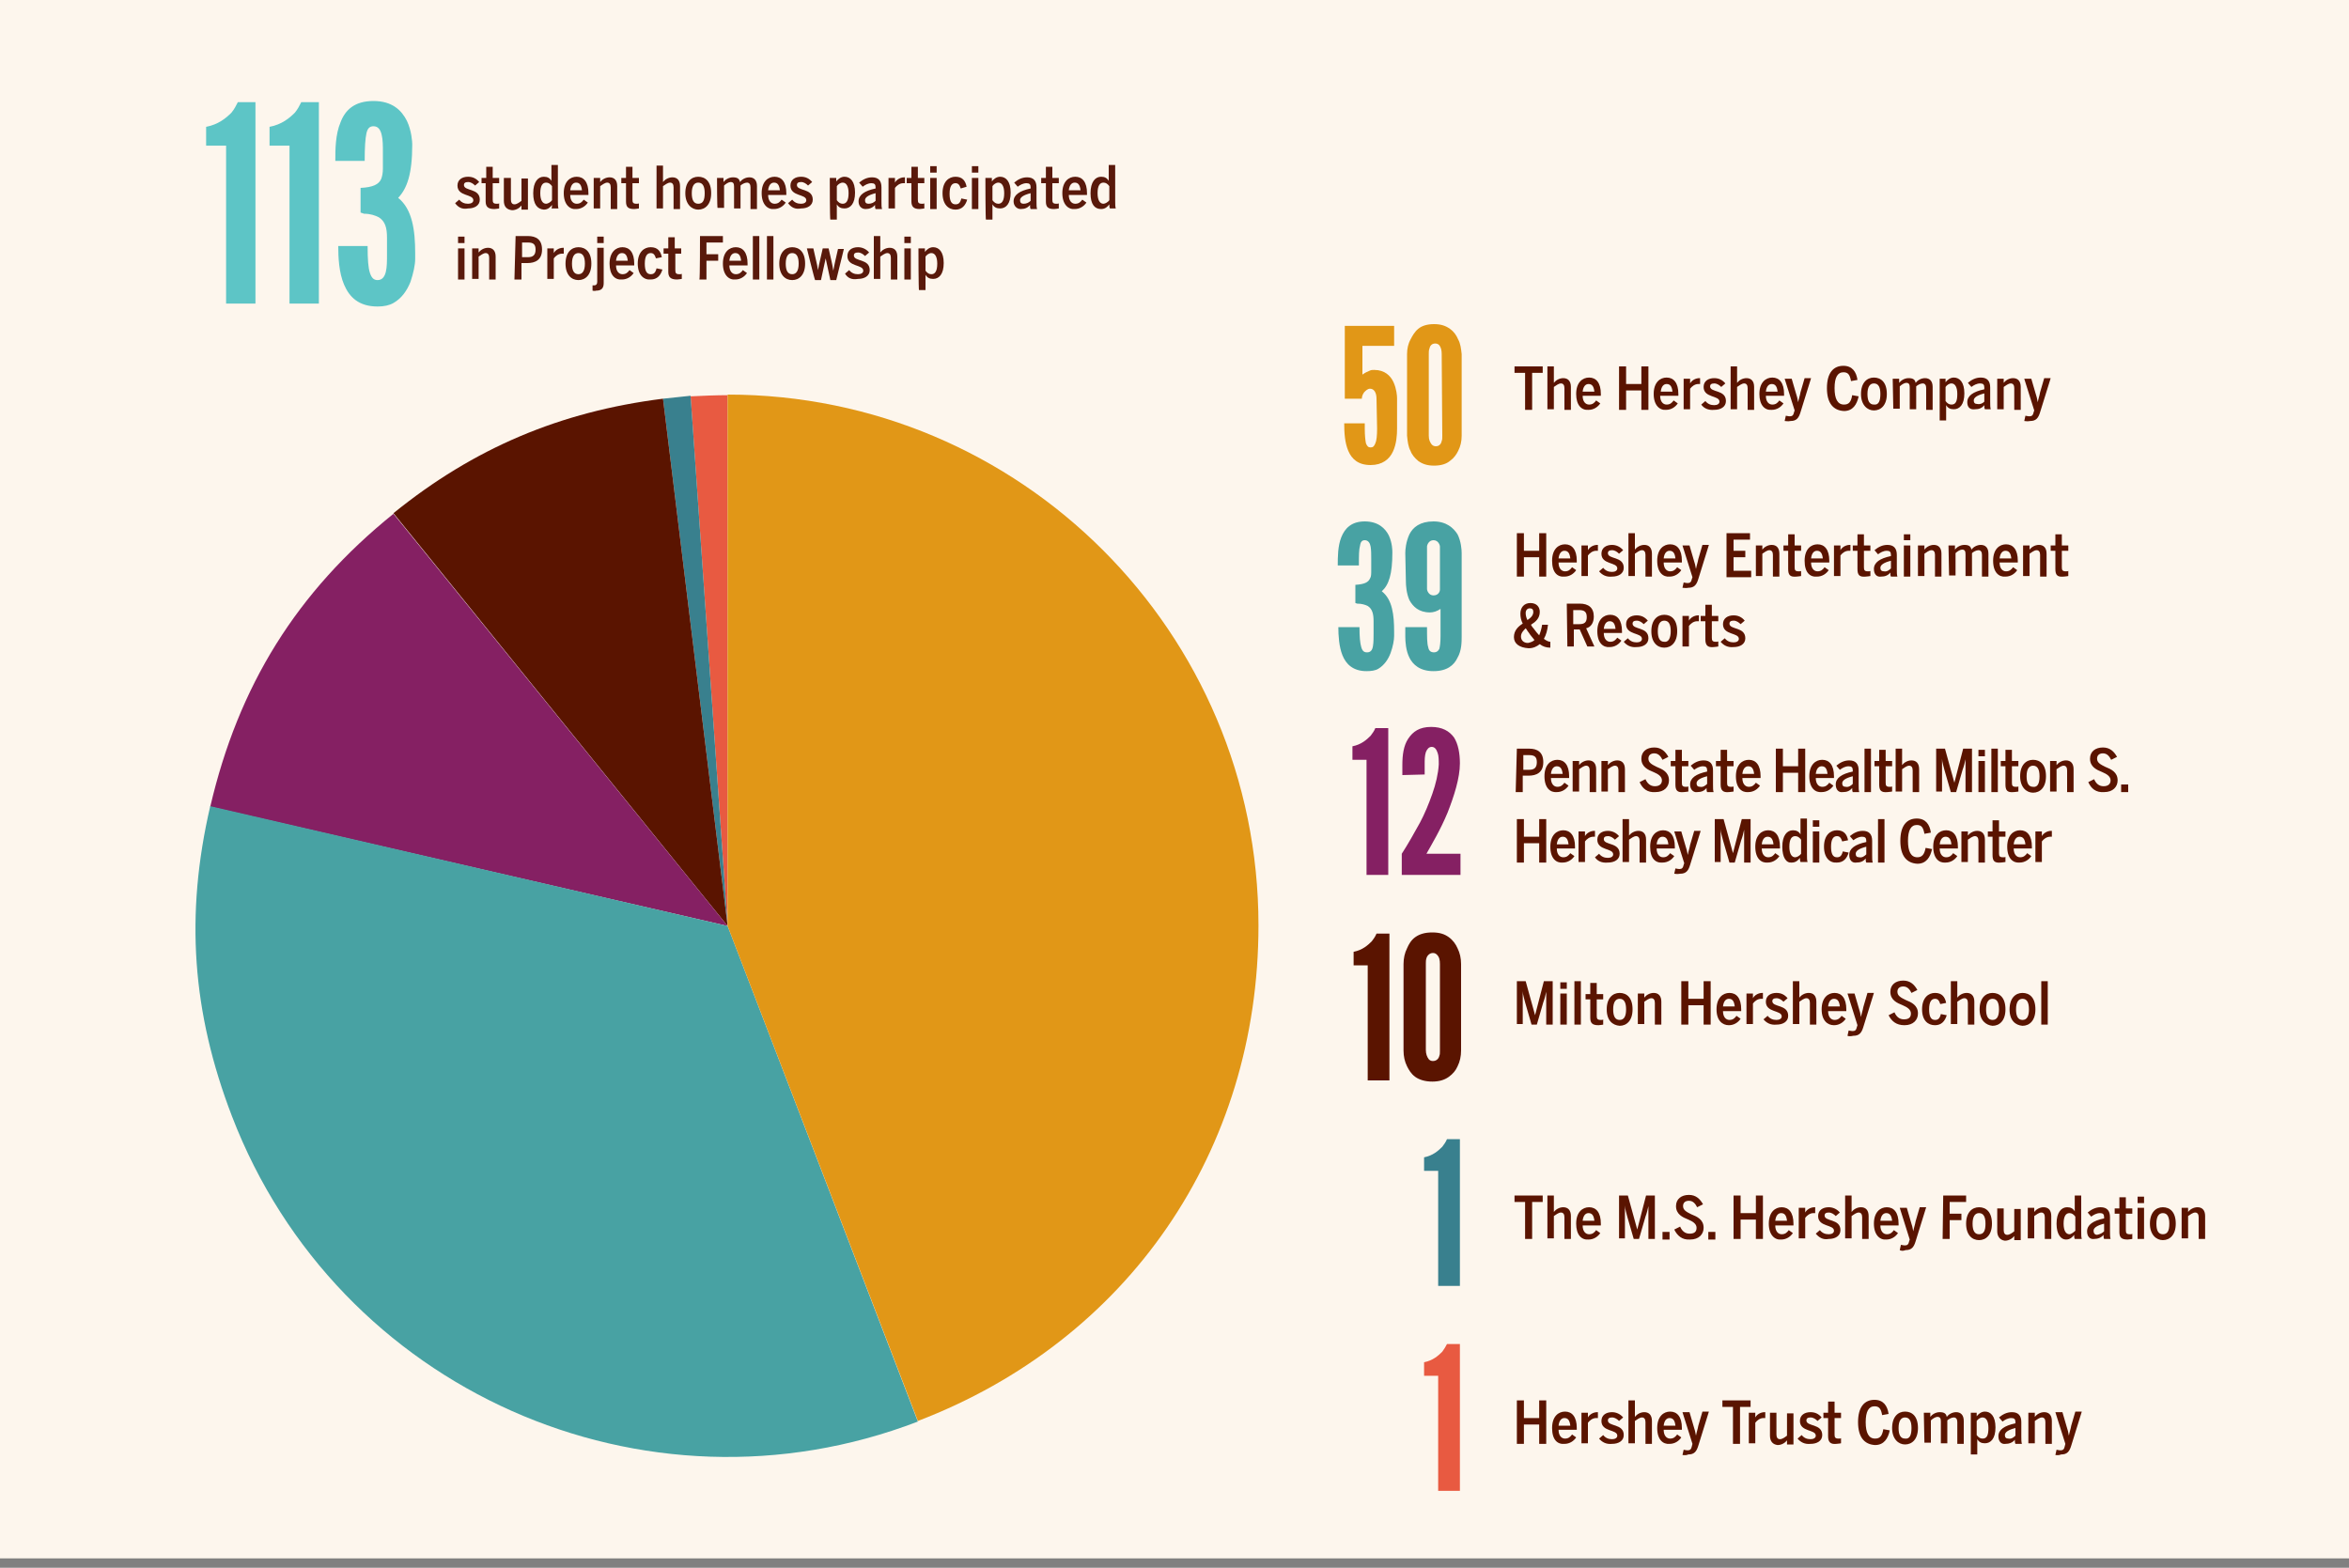 <svg xmlns="http://www.w3.org/2000/svg" xml:space="preserve" id="Layer_1" x="0" y="0" style="enable-background:new 0 0 400 267" version="1.1" viewBox="0 0 400 267"><rect x="0" y="0" width="400" height="267" fill="#808080" stroke="none"/><style>.st1{fill:#e19717}.st2{fill:#48a2a3}.st3{fill:#852063}.st4{fill:#5a1400}.st5{fill:#39808e}</style><path d="M-1-2.8h402v268.2H-1V-2.8z" style="fill:#fdf6ed"/><path d="M234.4 67.9c0-1-.4-1.7-1.1-1.7-.4 0-.7.3-1 .6-.3.4-.4.8-.4 1.1H229V55.5h8.4v3.4H232v4.9c.4-.3.8-.5 1.3-.7.2-.1.5-.1.7-.1 1.8 0 2.8 1 3.3 2.1s.6 2.3.6 2.7V73c0 1.1-.1 2.6-.7 3.9-.6 1.3-1.8 2.3-3.8 2.3-2.1 0-3.2-1-3.8-2.4s-.7-3.1-.7-4.7h3.5v.9c0 1.2.1 2 .2 2.5.2.5.4.7.8.7s.6-.2.8-.7c.2-.4.3-1.3.3-2.5l-.1-5.1zm14.5 6.3c0 1-.2 1.8-.6 2.6-.3.6-.7 1.2-1.4 1.7-.6.5-1.5.8-2.7.8s-2-.3-2.7-.8c-.6-.5-1.1-1.1-1.3-1.7-.4-.7-.5-1.6-.6-2.6V60.3c0-.9.2-1.8.6-2.5.3-.6.7-1.3 1.3-1.8s1.5-.8 2.7-.8 2 .3 2.7.8 1.1 1.1 1.4 1.8c.4.7.5 1.6.6 2.5v13.9zm-3.4-13.9c0-.6-.1-1.1-.4-1.5-.2-.2-.4-.3-.7-.3-.6 0-.9.4-1 .9-.1.3-.1.5-.1.9v13.9c0 .7.2 1.1.5 1.5.2.2.4.3.7.3.6 0 .9-.4 1-.9.1-.2.1-.5.1-.9l-.1-13.9z" class="st1"/><path d="M230.8 102.7v-3.1c1.5-.1 2.2-.4 2.5-1.1.2-.3.2-.8.2-1.3v-2c0-.7 0-1.5-.1-2.1s-.4-1.1-1-1.1c-.4 0-.7.2-.8.9-.2.7-.2 1.7-.2 3.4h-3.6c0-1.4 0-3.3.6-4.8s1.7-2.7 4-2.7 3.5 1.2 4.1 2.4c.6 1.3.6 2.6.6 2.9 0 3.7-.6 5.5-1.8 6.6 1.8 1.4 2.1 4 2.1 6.9v.7c0 .7-.2 1.8-.6 2.9-.4 1.1-1.1 2.1-2.1 2.7-.5.3-1.2.4-2 .4-2.3 0-3.5-1.2-4.1-2.7s-.7-3.4-.7-4.8h3.6c0 1.7.1 2.7.3 3.4.2.7.5.9 1 .9.6 0 .9-.4 1-1.1.1-.6.1-1.4.1-2.1v-2.1c0-1.2-.2-2.1-1-2.6-.4-.2-1-.4-1.8-.4l-.3-.1zm8.5-8.5c0-.6.1-1.9.7-3.2.6-1.2 1.8-2.2 4.1-2.2 2.2 0 3.4 1.1 4.1 2.2.6 1.2.7 2.6.7 3.2v14.2c0 .9 0 2.4-.7 3.6-.6 1.3-1.8 2.3-4.1 2.3s-3.5-1.1-4.1-2.3c-.6-1.2-.7-2.7-.7-3.6v-1.6h3.7c0 1.7 0 2.8.2 3.4.1.6.4.9 1 .9.4 0 .7-.2.9-.6.1-.4.2-1.1.2-2.1v-4.7c-.6.4-1.2.6-1.8.6-1.9 0-2.9-1-3.5-2.1-.5-1.1-.6-2.5-.6-3.2l-.1-4.8zm5.9-1.1c0-.3-.3-1.1-1.1-1.1s-1.1.8-1.1 1.1v7.2c0 .3.3 1.1 1.1 1.1s1.1-.6 1.1-1v-7.3z" class="st2"/><path d="M230.3 129.4v-2.3c1.5-.3 2.4-1.1 3.1-1.8.3-.4.6-.8.8-1.3h2.2v25h-3.7v-19.6h-2.4zm8.5 2.6v-1.7c0-1.7.2-3.3 1-4.5s1.9-2 3.9-2c1.9 0 3.1.7 3.9 1.8.7 1.1 1 2.7 1 4.4 0 2.5-1 5.6-2.1 8.4-1.2 2.9-2.7 5.4-3.6 7h5.8v3.6h-10v-3.6c1.1-1.7 2.1-3.5 3.1-5.3.8-1.5 1.5-3.2 2.1-4.9s1-3.4 1.1-5c0-.7 0-1.5-.2-2-.2-.6-.5-1-1-1s-.8.4-1 .9c-.2.6-.2 1.3-.2 2.1v1.7l-3.8.1z" class="st3"/><path d="M230.5 164.4v-2.3c1.5-.3 2.4-1.1 3.1-1.8.3-.4.6-.8.8-1.3h2.2v25h-3.7v-19.6h-2.4zm18.3 14.5c0 1-.2 1.9-.6 2.7-.3.7-.8 1.3-1.5 1.8s-1.6.8-2.8.8-2.2-.3-2.9-.8-1.1-1.2-1.4-1.8c-.4-.8-.6-1.7-.6-2.7v-14.7c0-1 .2-1.9.6-2.7.3-.7.7-1.4 1.4-1.9s1.6-.8 2.9-.8 2.1.3 2.8.8 1.2 1.2 1.5 1.9c.4.8.6 1.7.6 2.7v14.7zm-3.6-14.7c0-.7-.1-1.2-.5-1.6-.2-.2-.4-.3-.7-.3-.6 0-1 .5-1.1.9-.1.3-.1.6-.1.9v14.7c0 .7.2 1.2.5 1.6.2.2.4.3.7.3.6 0 1-.4 1.1-.9.1-.2.1-.5.1-.9v-14.7z" class="st4"/><path d="M242.5 199.4v-2.3c1.5-.3 2.4-1.1 3.1-1.8.3-.4.6-.8.8-1.3h2.2v25h-3.7v-19.6h-2.4z" class="st5"/><path d="M242.5 234.4V232c1.5-.3 2.4-1.1 3.1-1.8.3-.4.6-.9.8-1.3h2.2v25h-3.7v-19.6h-2.4v.1zm-118.6-76.7-6.3-90.2c1.7-.1 4.6-.2 6.3-.2v90.4z" style="fill:#e85a41"/><path d="m123.9 157.7-11-89.8c1.7-.2 3-.3 4.7-.5l6.3 90.3z" class="st5"/><path d="M123.9 157.7 67 87.4c13.7-11.1 28.4-17.3 45.9-19.5l11 89.8z" class="st4"/><path d="m123.9 157.7-88.1-20.3c4.8-20.6 14.7-36.6 31.2-49.9l56.9 70.2z" class="st3"/><path d="m123.9 157.7 32.4 84.4c-46.6 17.9-98.9-5.4-116.8-52-6.8-17.7-8-34.3-3.7-52.8l88.1 20.4z" class="st2"/><path d="M123.9 157.7V67.2c49.9 0 90.4 40.5 90.4 90.4 0 38.4-22.2 70.7-58 84.4l-32.4-84.3z" class="st1"/><path d="M259.7 63.5h-1.8v-1.1h4.8v1.1h-1.8v6.3h-1.2v-6.3zm3.8-1.1h1.1v2.8c.3-.4.9-.8 1.6-.8.8 0 1.3.5 1.3 1.5v3.9h-1.1v-3.7c0-.5-.2-.8-.6-.8s-.9.4-1.2.6v3.8h-1.1v-7.3zm4.9 4.7c0-2 1.1-2.8 2.2-2.8 1.2 0 2 .9 2 2.8v.3h-3.1c0 1 .5 1.5 1.1 1.5s.9-.3 1.2-.7l.7.5c-.4.6-1.1 1.1-2 1.1-1.2.1-2.1-.8-2.1-2.7zm3.1-.4c-.1-.9-.4-1.3-1-1.3-.5 0-.9.4-1 1.3h2zm4.2-4.3h1.2v3h2.6v-3h1.2v7.4h-1.2v-3.3h-2.6v3.3h-1.2v-7.4zm5.9 4.7c0-2 1.1-2.8 2.2-2.8 1.2 0 2 .9 2 2.8v.3h-3.1c0 1 .5 1.5 1.1 1.5s.9-.3 1.2-.7l.7.5c-.4.6-1.1 1.1-2 1.1-1.1.1-2.1-.8-2.1-2.7zm3.2-.4c-.1-.9-.4-1.3-1-1.3-.5 0-.9.4-1 1.3h2zm1.9-2.2h1.1v.8c.2-.4.8-.9 1.6-.9h.1v1h-.3c-.6 0-1.1.4-1.4.8v3.5h-1.1v-5.2zm3 4.4.7-.6c.4.5.9.7 1.5.7.5 0 .9-.2.9-.6 0-1.1-2.7-.6-2.7-2.5 0-1 .8-1.5 1.8-1.5.8 0 1.4.3 1.9.9l-.7.6c-.3-.3-.7-.6-1.2-.6s-.7.2-.7.5c0 1.1 2.7.5 2.7 2.5 0 1-.9 1.5-2 1.5-1 .1-1.8-.3-2.2-.9zm5-6.5h1.1v2.8c.3-.4.9-.8 1.6-.8.8 0 1.3.5 1.3 1.5v3.9h-1.1v-3.7c0-.5-.2-.8-.6-.8s-.9.4-1.2.6v3.8h-1.1v-7.3zm4.9 4.7c0-2 1.1-2.8 2.2-2.8 1.2 0 2 .9 2 2.8v.3h-3.1c0 1 .5 1.5 1.1 1.5s.9-.3 1.2-.7l.7.5c-.4.6-1.1 1.1-2 1.1-1.2.1-2.1-.8-2.1-2.7zm3.1-.4c-.1-.9-.4-1.3-1-1.3-.5 0-.9.4-1 1.3h2zm1.2 5 .2-.9c.1 0 .4.1.7.1.4 0 .6-.2.7-.7l.1-.3-1.7-5.4h1.2l.7 2.4c.2.6.3 1 .4 1.6.1-.6.3-1.1.4-1.7l.7-2.4h1.1l-1.8 5.8c-.3 1-.7 1.5-1.7 1.5-.4.1-.8 0-1 0zm7.2-5.6c0-2.6 1.1-3.8 2.8-3.8 1.5 0 2.2 1 2.4 2.4l-1.1.2c-.2-1.1-.5-1.5-1.3-1.5-1 0-1.5.9-1.5 2.7 0 1.8.5 2.8 1.6 2.8.8 0 1.2-.4 1.4-1.6l1.1.2c-.3 1.4-1 2.5-2.5 2.5-1.8-.1-2.9-1.3-2.9-3.9zm5.8 1c0-1.9 1-2.8 2.2-2.8s2.2.8 2.2 2.8c0 1.9-1 2.8-2.2 2.8-1.1 0-2.2-.9-2.2-2.8zm3.3 0c0-1.1-.3-1.8-1.1-1.8-.7 0-1.1.6-1.1 1.8 0 1.1.3 1.8 1.1 1.8.8.1 1.1-.6 1.1-1.8zm2.1-2.6h1.1v.7c.3-.4.9-.8 1.6-.8s1.1.2 1.2.8c.3-.4.9-.8 1.6-.8.8 0 1.3.5 1.3 1.5v3.9H328v-3.7c0-.5-.2-.8-.6-.8s-.9.3-1.1.5v3.9h-1.1V66c0-.5-.1-.8-.6-.8-.3 0-.8.3-1.1.6v3.8h-1.1l-.1-5.1zm7.9 0h1.1v.6c.3-.4.8-.8 1.4-.8 1 0 1.8.8 1.8 2.7 0 1.9-.8 2.7-1.8 2.7-.6 0-1-.2-1.3-.7v2.6h-1.1v-7.1h-.1zm3.1 2.6c0-1.2-.4-1.8-1-1.8-.4 0-.8.3-1 .6v2.4c.3.4.6.6 1 .6.7 0 1-.5 1-1.8zm1.7 1.4c0-1.1 1-1.8 2.9-2.2V66c0-.5-.2-.7-.7-.7-.6 0-1.1.3-1.5.6l-.6-.7c.6-.5 1.3-.9 2.2-.9 1.1 0 1.6.6 1.6 1.7v2.4c0 .6 0 1 .1 1.3h-1c-.1-.2-.1-.4-.1-.7-.4.5-.9.7-1.6.7-.8.1-1.3-.3-1.3-1.2zm2.9-.1V67c-1.2.3-1.8.7-1.8 1.2 0 .4.2.6.6.6.5.1.9-.1 1.2-.4zm2.2-3.9h1.1v.7c.3-.4.9-.8 1.6-.8.8 0 1.3.5 1.3 1.5v3.9H343v-3.7c0-.5-.2-.8-.6-.8s-.9.4-1.2.6v3.8h-1.1v-5.2zm4.6 7.2.2-.9c.1 0 .4.1.7.1.4 0 .6-.2.7-.7l.1-.3-1.7-5.4h1.2l.7 2.4c.2.6.3 1 .4 1.6.1-.6.3-1.1.4-1.7l.7-2.4h1.1l-1.8 5.8c-.3 1-.7 1.5-1.7 1.5-.5.1-.9 0-1 0zm-86.4 19.1h1.2v3h2.6v-3h1.2v7.4h-1.2v-3.3h-2.6v3.3h-1.2v-7.4zm6 4.7c0-2 1.1-2.8 2.2-2.8 1.2 0 2 .9 2 2.8v.3h-3.1c0 1 .5 1.5 1.1 1.5s.9-.3 1.2-.7l.7.5c-.4.6-1.1 1.1-2 1.1-1.2.1-2.1-.7-2.1-2.7zm3.1-.4c-.1-.9-.4-1.3-1-1.3-.5 0-.9.4-1 1.3h2zm1.9-2.2h1.1v.8c.2-.4.8-.9 1.6-.9h.1v1h-.3c-.6 0-1.1.4-1.4.8v3.5h-1.1v-5.2zm3 4.4.7-.6c.4.5.9.7 1.5.7.5 0 .9-.2.9-.6 0-1.1-2.7-.6-2.7-2.5 0-1 .8-1.5 1.8-1.5.7 0 1.4.3 1.9.9l-.7.6c-.3-.3-.7-.6-1.2-.6s-.7.2-.7.5c0 1.1 2.7.5 2.7 2.5 0 1-.9 1.5-2 1.5-1 .1-1.7-.3-2.2-.9zm5-6.5h1.1v2.8c.3-.4.9-.8 1.6-.8.8 0 1.3.5 1.3 1.5v3.9h-1.1v-3.7c0-.5-.2-.8-.6-.8s-.9.4-1.2.6v3.8h-1.1v-7.3zm4.9 4.7c0-2 1.1-2.8 2.2-2.8 1.2 0 2 .9 2 2.8v.3h-3.1c0 1 .5 1.5 1.1 1.5s.9-.3 1.2-.7l.7.5c-.4.6-1.1 1.1-2 1.1-1.1.1-2.1-.7-2.1-2.7zm3.1-.4c-.1-.9-.4-1.3-1-1.3-.5 0-.9.4-1 1.3h2zm1.2 5 .2-.9c.1 0 .4.1.7.1.4 0 .6-.2.7-.7l.1-.3-1.7-5.4h1.2l.7 2.4c.2.6.3 1 .4 1.6.1-.6.3-1.1.4-1.7l.7-2.4h1.1l-1.8 5.8c-.3 1-.7 1.5-1.7 1.5-.4.1-.8 0-1 0zm7.5-9.3h4v1.1h-2.8v1.9h2v1.1h-2v2.3h3v1.1H294v-7.5zm5 2.1h1.1v.7c.3-.4.9-.8 1.6-.8.8 0 1.3.5 1.3 1.5v3.9h-1.1v-3.7c0-.5-.2-.8-.6-.8s-.9.4-1.2.6v3.8H299v-5.2zm5.5 4v-3.1h-.8v-.9h.8V91h1.1v1.9h1.1v.9h-1.1v2.8c0 .5.1.7.7.7.2 0 .4 0 .4-.1v.9c-.1 0-.5.1-.8.1-1.1.1-1.4-.3-1.4-1.3zm2.8-1.4c0-2 1.1-2.8 2.2-2.8 1.2 0 2 .9 2 2.8v.3h-3.1c0 1 .5 1.5 1.1 1.5s.9-.3 1.2-.7l.7.5c-.4.6-1.1 1.1-2 1.1-1.2.1-2.1-.7-2.1-2.7zm3.1-.4c-.1-.9-.4-1.3-1-1.3-.5 0-.9.4-1 1.3h2zm1.9-2.2h1.1v.8c.2-.4.8-.9 1.6-.9h.1v1h-.3c-.6 0-1.1.4-1.4.8v3.5h-1.1v-5.2zm4 4v-3.1h-.8v-.9h.8V91h1.1v1.9h1.1v.9h-1.1v2.8c0 .5.1.7.7.7.2 0 .4 0 .4-.1v.9c-.1 0-.5.1-.8.1-1.1.1-1.4-.3-1.4-1.3zm2.8 0c0-1.1 1-1.8 2.9-2.2v-.2c0-.5-.2-.7-.7-.7-.6 0-1.1.3-1.5.6l-.6-.7c.6-.5 1.3-.9 2.2-.9 1.1 0 1.6.6 1.6 1.7v2.4c0 .6 0 1 .1 1.3H322c-.1-.2-.1-.4-.1-.7-.4.5-.9.7-1.6.7-.7.1-1.2-.4-1.2-1.3zm2.9-.1v-1.3c-1.2.3-1.8.7-1.8 1.2 0 .4.2.6.6.6.5.1.9-.2 1.2-.5zm2.2-5.8h1.1v1h-1.1v-1zm0 1.9h1.1v5.3h-1.1v-5.3zm2.4 0h1.1v.7c.3-.4.9-.8 1.6-.8.8 0 1.3.5 1.3 1.5v3.9h-1.1v-3.7c0-.5-.2-.8-.6-.8s-.9.4-1.2.6v3.8h-1.1v-5.2zm5.2 0h1.1v.7c.3-.4.9-.8 1.6-.8s1.1.2 1.2.8c.3-.4.9-.8 1.6-.8.8 0 1.3.5 1.3 1.5v3.9h-1.1v-3.7c0-.5-.2-.8-.6-.8s-.9.3-1.1.5v3.9h-1.1v-3.7c0-.5-.1-.8-.6-.8-.3 0-.8.3-1.1.6V98h-1.1l-.1-5.1zm7.6 2.6c0-2 1.1-2.8 2.2-2.8 1.2 0 2 .9 2 2.8v.3h-3.1c0 1 .5 1.5 1.1 1.5s.9-.3 1.2-.7l.7.5c-.4.6-1.1 1.1-2 1.1-1.1.1-2.1-.7-2.1-2.7zm3.1-.4c-.1-.9-.4-1.3-1-1.3-.5 0-.9.4-1 1.3h2zm2-2.2h1.1v.7c.3-.4.9-.8 1.6-.8.8 0 1.3.5 1.3 1.5v3.9h-1.1v-3.7c0-.5-.2-.8-.6-.8s-.9.4-1.2.6v3.8h-1.1v-5.2zm5.5 4v-3.1h-.8v-.9h.8V91h1.1v1.9h1.1v.9h-1.1v2.8c0 .5.1.7.7.7.2 0 .4 0 .4-.1v.9c-.1 0-.5.1-.8.1-1.1.1-1.4-.3-1.4-1.3zm-92.2 11.6c0-1.1.7-1.8 1.5-2.3-.3-.6-.4-1.1-.4-1.7 0-1 .6-1.8 1.7-1.8s1.6.7 1.6 1.5c0 1.1-.7 1.7-1.5 2.2.1.2.3.5.5.7.3.4.6.8.9 1.1.2-.5.4-1.1.5-1.8h1c-.1.9-.3 1.7-.7 2.4.4.3.8.5 1.1.5v1c-.7 0-1.3-.2-1.8-.6-.5.4-1.1.7-1.9.7-1.6-.1-2.5-.8-2.5-1.9zm3.5.5c-.3-.4-.7-.8-1-1.3-.2-.2-.3-.5-.5-.7-.4.4-.8.8-.8 1.4s.4 1.1 1.2 1.1c.4-.1.8-.2 1.1-.5zm-.2-4.8c0-.4-.2-.6-.6-.6s-.7.3-.7.8c0 .4.1.8.3 1.2.6-.4 1-.8 1-1.4zm5.7-1.4h2.2c1.5 0 2.4.7 2.4 2.2 0 1.1-.5 1.8-1.3 2l1.4 3.1h-1.2l-1.3-2.9h-1v2.9h-1.1l-.1-7.3zm2.1 3.5c.9 0 1.3-.3 1.3-1.2 0-.9-.4-1.2-1.3-1.2h-1v2.4h1zm3.1 1.2c0-2 1.1-2.8 2.2-2.8 1.2 0 2 .9 2 2.8v.3h-3.1c0 1 .5 1.5 1.1 1.5s.9-.3 1.2-.7l.7.5c-.4.6-1.1 1.1-2 1.1-1.1.1-2.1-.7-2.1-2.7zm3.1-.4c-.1-.9-.4-1.3-1-1.3-.5 0-.9.4-1 1.3h2zm1.4 2.2.7-.6c.4.5.9.7 1.5.7.5 0 .9-.2.9-.6 0-1.1-2.7-.6-2.7-2.5 0-1 .8-1.5 1.8-1.5.8 0 1.4.3 1.9.9l-.7.6c-.3-.3-.7-.6-1.2-.6s-.7.2-.7.5c0 1.1 2.7.5 2.7 2.5 0 1-.9 1.5-2 1.5-1 .1-1.7-.3-2.2-.9zm4.7-1.8c0-1.9 1-2.8 2.2-2.8s2.2.8 2.2 2.8c0 1.9-1 2.8-2.2 2.8s-2.2-.9-2.2-2.8zm3.3 0c0-1.1-.3-1.8-1.1-1.8-.7 0-1.1.6-1.1 1.8 0 1.1.3 1.8 1.1 1.8.7.1 1.1-.6 1.1-1.8zm2-2.6h1.1v.8c.2-.4.8-.9 1.6-.9h.1v1h-.3c-.6 0-1.1.4-1.4.8v3.5h-1.1v-5.2zm3.9 4v-3.1h-.8v-.9h.8V103h1.1v1.9h1.1v.9h-1.1v2.8c0 .5.1.7.7.7.2 0 .4 0 .4-.1v.9c-.1 0-.5.1-.8.1-1 .1-1.4-.3-1.4-1.3zm2.6.4.7-.6c.4.5.9.7 1.5.7.5 0 .9-.2.9-.6 0-1.1-2.7-.6-2.7-2.5 0-1 .8-1.5 1.8-1.5.8 0 1.4.3 1.9.9l-.7.6c-.3-.3-.7-.6-1.2-.6s-.7.2-.7.5c0 1.1 2.7.5 2.7 2.5 0 1-.9 1.5-2 1.5-1 .1-1.7-.3-2.2-.9zm-34.7 18.2h2.1c1.4 0 2.4.6 2.4 2.3 0 1.8-1.2 2.3-2.5 2.3h-1v2.8h-1.2l.2-7.4zm2.1 3.6c.9 0 1.3-.4 1.3-1.3s-.4-1.2-1.3-1.2h-1v2.5h1zm2.6 1.1c0-2 1.1-2.8 2.2-2.8 1.2 0 2 .9 2 2.8v.3h-3.1c0 1 .5 1.5 1.1 1.5s.9-.3 1.2-.7l.7.5c-.4.6-1.1 1.1-2 1.1-1.1.1-2.1-.7-2.1-2.7zm3.1-.4c-.1-.9-.4-1.3-1-1.3-.5 0-.9.4-1 1.3h2zm1.7-2.2h1.1v.7c.3-.4.9-.8 1.6-.8.8 0 1.3.5 1.3 1.5v3.9h-1.1v-3.7c0-.5-.2-.8-.6-.8s-.9.4-1.2.6v3.8h-1.1v-5.2zm4.9 0h1.1v.7c.3-.4.9-.8 1.6-.8.8 0 1.3.5 1.3 1.5v3.9h-1.1v-3.7c0-.5-.2-.8-.6-.8s-.9.4-1.2.6v3.8h-1.1v-5.2zm6.5 3.6 1-.5c.3.7.8 1.2 1.6 1.2s1.2-.4 1.2-1c0-.7-.7-1.1-1.4-1.4-1-.4-2.1-.9-2.1-2.3 0-1.2.9-1.9 2.2-1.9 1.2 0 1.9.7 2.4 1.6l-1 .5c-.3-.6-.7-1.1-1.4-1.1-.6 0-1 .3-1 .9 0 .7.6 1 1.4 1.4 1 .4 2.1.9 2.1 2.3 0 1.1-.8 2-2.3 2-1.4.1-2.2-.6-2.7-1.7zm6.1.4v-3.1h-.8v-.9h.8v-1.9h1.1v1.9h1.1v.9h-1.1v2.8c0 .5.1.7.7.7.2 0 .4 0 .4-.1v.9c-.1 0-.5.1-.8.1-1.1.1-1.4-.3-1.4-1.3zm2.5 0c0-1.1 1-1.8 2.9-2.2v-.2c0-.5-.2-.7-.7-.7-.6 0-1.1.3-1.5.6l-.6-.7c.6-.5 1.3-.9 2.2-.9 1.1 0 1.6.6 1.6 1.7v2.4c0 .6 0 1 .1 1.3h-1.1c-.1-.2-.1-.4-.1-.7-.4.5-.9.7-1.6.7-.6.1-1.2-.4-1.2-1.3zm2.9-.1v-1.3c-1.2.3-1.8.7-1.8 1.2 0 .4.2.6.6.6.5.1.9-.2 1.2-.5zm2.3.1v-3.1h-.8v-.9h.8v-1.9h1.1v1.9h1.1v.9h-1.1v2.8c0 .5.1.7.7.7.2 0 .4 0 .4-.1v.9c-.1 0-.5.1-.8.1-1 .1-1.4-.3-1.4-1.3zm2.6-1.4c0-2 1.1-2.8 2.2-2.8 1.2 0 2 .9 2 2.8v.3h-3.1c0 1 .5 1.5 1.1 1.5s.9-.3 1.2-.7l.7.5c-.4.6-1.1 1.1-2 1.1-1.1.1-2.1-.7-2.1-2.7zm3.1-.4c-.1-.9-.4-1.3-1-1.3-.5 0-.9.4-1 1.3h2zm3.7-4.3h1.2v3h2.6v-3h1.2v7.4h-1.2v-3.3h-2.6v3.3h-1.2v-7.4zm5.7 4.7c0-2 1.1-2.8 2.2-2.8 1.2 0 2 .9 2 2.8v.3h-3.1c0 1 .5 1.5 1.1 1.5s.9-.3 1.2-.7l.7.5c-.4.6-1.1 1.1-2 1.1-1.1.1-2.1-.7-2.1-2.7zm3.1-.4c-.1-.9-.4-1.3-1-1.3-.5 0-.9.4-1 1.3h2zm1.4 1.8c0-1.1 1-1.8 2.9-2.2v-.2c0-.5-.2-.7-.7-.7-.6 0-1.1.3-1.5.6l-.6-.7c.6-.5 1.3-.9 2.2-.9 1.1 0 1.6.6 1.6 1.7v2.4c0 .6 0 1 .1 1.3h-1.1c-.1-.2-.1-.4-.1-.7-.4.5-.9.7-1.6.7-.7.1-1.2-.4-1.2-1.3zm2.9-.1v-1.3c-1.2.3-1.8.7-1.8 1.2 0 .4.2.6.6.6.5.1.9-.2 1.2-.5zm2-6h1.1v7.4h-1.1v-7.4zm2.5 6.1v-3.1h-.8v-.9h.8v-1.9h1.1v1.9h1.1v.9h-1.1v2.8c0 .5.1.7.7.7.2 0 .4 0 .4-.1v.9c-.1 0-.5.1-.8.1-1.1.1-1.4-.3-1.4-1.3zm2.8-6.1h1.1v2.8c.3-.4.9-.8 1.6-.8.8 0 1.3.5 1.3 1.5v3.9h-1.1v-3.7c0-.5-.2-.8-.6-.8s-.9.4-1.2.6v3.8h-1.1v-7.3zm6.9 0h1.5l1.6 5.8 1.5-5.8h1.5v7.4h-1.1v-5.6c-.1.5-.3 1.3-.5 1.8l-1.1 3.8h-.9l-1.1-3.8c-.1-.5-.4-1.3-.4-1.9v5.6h-1v-7.3zm7.2.2h1.1v1.1h-1.1v-1.1zm0 1.9h1.1v5.3h-1.1v-5.3zm2.2-2.1h1.1v7.4h-1.1v-7.4zm2.4 6.1v-3.1h-.8v-.9h.8v-1.9h1.1v1.9h1.1v.9h-1.1v2.8c0 .5.1.7.7.7.2 0 .4 0 .4-.1v.9c-.1 0-.5.1-.8.1-1.1.1-1.4-.3-1.4-1.3zm2.5-1.4c0-1.9 1-2.8 2.2-2.8s2.2.8 2.2 2.8c0 1.9-1 2.8-2.2 2.8-1.1 0-2.2-.9-2.2-2.8zm3.3 0c0-1.1-.3-1.8-1.1-1.8-.7 0-1.1.6-1.1 1.8 0 1.1.3 1.8 1.1 1.8.8.1 1.1-.6 1.1-1.8zm1.8-2.6h1.1v.7c.3-.4.9-.8 1.6-.8.8 0 1.3.5 1.3 1.5v3.9H352v-3.7c0-.5-.2-.8-.6-.8s-.9.4-1.2.6v3.8h-1.1v-5.2zm6.5 3.6 1-.5c.3.7.8 1.2 1.6 1.2s1.2-.4 1.2-1c0-.7-.7-1.1-1.4-1.4-1-.4-2.1-.9-2.1-2.3 0-1.2.9-1.9 2.2-1.9 1.2 0 1.9.7 2.4 1.6l-1 .5c-.3-.6-.7-1.1-1.4-1.1-.6 0-1 .3-1 .9 0 .7.6 1 1.4 1.4 1 .4 2.1.9 2.1 2.3 0 1.1-.8 2-2.3 2-1.4.1-2.2-.6-2.7-1.7zm5.6.4h1.2v1.3h-1.2v-1.3zm-102.9 5.9h1.2v3h2.6v-3h1.2v7.4h-1.2v-3.3h-2.6v3.3h-1.2v-7.4zm5.7 4.7c0-2 1.1-2.8 2.2-2.8 1.2 0 2 .9 2 2.8v.3h-3.1c0 1 .5 1.5 1.1 1.5s.9-.3 1.2-.7l.7.5c-.4.6-1.1 1.1-2 1.1-1.1.1-2.1-.7-2.1-2.7zm3.1-.4c-.1-.9-.4-1.3-1-1.3-.5 0-.9.4-1 1.3h2zm1.7-2.2h1.1v.8c.2-.4.8-.9 1.6-.9h.1v1h-.3c-.6 0-1.1.4-1.4.8v3.5h-1.1v-5.2zm2.8 4.4.7-.6c.4.5.9.7 1.5.7.5 0 .9-.2.9-.6 0-1.1-2.7-.6-2.7-2.5 0-1 .8-1.5 1.8-1.5.7 0 1.4.3 1.9.9l-.7.6c-.3-.3-.7-.6-1.2-.6s-.7.2-.7.5c0 1.1 2.7.5 2.7 2.5 0 1-.9 1.5-2 1.5-1.1.1-1.8-.3-2.2-.9zm4.7-6.5h1.1v2.8c.3-.4.9-.8 1.6-.8.8 0 1.3.5 1.3 1.5v3.9h-1.1v-3.7c0-.5-.2-.8-.6-.8s-.9.4-1.2.6v3.8h-1.1v-7.3zm4.7 4.7c0-2 1.1-2.8 2.2-2.8 1.2 0 2 .9 2 2.8v.3h-3.1c0 1 .5 1.5 1.1 1.5s.9-.3 1.2-.7l.7.5c-.4.6-1.1 1.1-2 1.1-1.2.1-2.1-.7-2.1-2.7zm3.1-.4c-.1-.9-.4-1.3-1-1.3-.5 0-.9.4-1 1.3h2z" class="st4"/><path d="m285.1 148.8.2-.9c.1 0 .4.1.7.1.4 0 .6-.2.7-.7l.1-.3-1.7-5.4h1.2l.7 2.4c.2.6.3 1 .4 1.6.1-.6.3-1.1.4-1.7l.7-2.4h1.1l-1.8 5.8c-.3 1-.7 1.5-1.7 1.5-.5.1-.9 0-1 0zm6.9-9.3h1.5l1.6 5.8 1.5-5.8h1.5v7.4H297v-5.6c-.1.5-.3 1.3-.5 1.8l-1.1 3.8h-.9l-1.1-3.8c-.1-.5-.4-1.3-.4-1.9v5.6h-1v-7.3zm6.9 4.7c0-2 1.1-2.8 2.2-2.8 1.2 0 2 .9 2 2.8v.3H300c0 1 .5 1.5 1.1 1.5s.9-.3 1.2-.7l.7.5c-.4.6-1.1 1.1-2 1.1-1.1.1-2.1-.7-2.1-2.7zm3.1-.4c-.1-.9-.4-1.3-1-1.3-.5 0-.9.4-1 1.3h2zm1.5.4c0-1.9.8-2.8 1.8-2.8.6 0 1 .2 1.3.7v-2.7h1.1v6.1c0 .6 0 1 .1 1.3h-1.2c-.1-.2-.1-.5-.1-.7-.3.4-.7.8-1.4.8-.9.1-1.6-.8-1.6-2.7zm3.2 1.2V143c-.3-.4-.6-.6-1-.6-.6 0-1 .5-1 1.8 0 1.2.4 1.8 1 1.8.3 0 .8-.3 1-.6zm2-5.7h1.1v1.1h-1.1v-1.1zm0 1.9h1.1v5.3h-1.1v-5.3zm1.9 2.6c0-2 1.1-2.8 2.2-2.8 1.2 0 1.7.7 1.9 1.7l-1 .2c-.2-.6-.4-.9-.9-.9-.6 0-1 .5-1 1.8 0 1.2.3 1.8 1 1.8.5 0 .8-.2 1-1l1 .2c-.3 1-.9 1.7-2 1.7-1.2.1-2.2-.8-2.2-2.7zm4.3 1.4c0-1.1 1-1.8 2.9-2.2v-.2c0-.5-.2-.7-.7-.7-.6 0-1.1.3-1.5.6l-.6-.7c.6-.5 1.3-.9 2.2-.9 1.1 0 1.6.6 1.6 1.7v2.4c0 .6 0 1 .1 1.3h-1.1c-.1-.2-.1-.4-.1-.7-.4.5-.9.7-1.6.7-.7.1-1.2-.4-1.2-1.3zm2.9-.1v-1.3c-1.2.3-1.8.7-1.8 1.2 0 .4.2.6.6.6.5.1.9-.2 1.2-.5zm2-6h1.1v7.4h-1.1v-7.4zm3.8 3.7c0-2.6 1.1-3.8 2.8-3.8 1.5 0 2.2 1 2.4 2.4l-1.1.2c-.2-1.1-.5-1.5-1.3-1.5-1 0-1.5.9-1.5 2.7s.5 2.8 1.6 2.8c.8 0 1.2-.5 1.4-1.6l1.1.2c-.3 1.4-1 2.5-2.5 2.5-1.8-.1-2.9-1.3-2.9-3.9zm5.6 1c0-2 1.1-2.8 2.2-2.8 1.2 0 2 .9 2 2.8v.3h-3.1c0 1 .5 1.5 1.1 1.5s.9-.3 1.2-.7l.7.5c-.4.6-1.1 1.1-2 1.1-1.1.1-2.1-.7-2.1-2.7zm3.1-.4c-.1-.9-.4-1.3-1-1.3-.5 0-.9.4-1 1.3h2zm1.7-2.2h1.1v.7c.3-.4.9-.8 1.6-.8.8 0 1.3.5 1.3 1.5v3.9h-1.1v-3.7c0-.5-.2-.8-.6-.8s-.9.4-1.2.6v3.8H334v-5.2zm5.3 4v-3.1h-.8v-.9h.8v-1.9h1.1v1.9h1.1v.9h-1.1v2.8c0 .5.1.7.7.7.2 0 .4 0 .4-.1v.9c-.1 0-.5.1-.8.1-1.1.1-1.4-.3-1.4-1.3zm2.5-1.4c0-2 1.1-2.8 2.2-2.8 1.2 0 2 .9 2 2.8v.3h-3.1c0 1 .5 1.5 1.1 1.5s.9-.3 1.2-.7l.7.5c-.4.6-1.1 1.1-2 1.1-1.1.1-2.1-.7-2.1-2.7zm3.1-.4c-.1-.9-.4-1.3-1-1.3-.5 0-.9.4-1 1.3h2zm1.7-2.2h1.1v.8c.2-.4.8-.9 1.6-.9h.1v1h-.3c-.6 0-1.1.4-1.4.8v3.5h-1.1v-5.2zm-88.3 25.5h1.5l1.6 5.8 1.5-5.8h1.5v7.4h-1.1v-5.6c-.1.5-.3 1.3-.5 1.8l-1.1 3.8h-.9l-1.1-3.8c-.1-.5-.4-1.3-.4-1.9v5.6h-1v-7.3zm7.4.2h1.1v1.1h-1.1v-1.1zm0 1.9h1.1v5.3h-1.1v-5.3zm2.4-2.1h1.1v7.4h-1.1v-7.4zm2.7 6.2v-3.1h-.8v-.9h.8v-1.9h1.1v1.9h1.1v.9h-1.1v2.8c0 .5.1.7.7.7.2 0 .4 0 .4-.1v.9c-.1 0-.5.1-.8.1-1.1 0-1.4-.4-1.4-1.3zm2.8-1.4c0-1.9 1-2.8 2.2-2.8s2.2.8 2.2 2.8c0 1.9-1 2.8-2.2 2.8-1.2-.1-2.2-.9-2.2-2.8zm3.3 0c0-1.1-.3-1.8-1.1-1.8-.7 0-1.1.6-1.1 1.8 0 1.1.3 1.8 1.1 1.8s1.1-.7 1.1-1.8zm2-2.7h1.1v.7c.3-.4.9-.8 1.6-.8.8 0 1.3.5 1.3 1.5v3.9h-1.1v-3.7c0-.5-.2-.8-.6-.8s-.9.4-1.2.6v3.8h-1.1v-5.2zm7.4-2.1h1.2v3h2.6v-3h1.2v7.4h-1.2v-3.3h-2.6v3.3h-1.2v-7.4zm6 4.8c0-2 1.1-2.8 2.2-2.8 1.2 0 2 .9 2 2.8v.3h-3.1c0 1 .5 1.5 1.1 1.5s.9-.3 1.2-.7l.7.5c-.4.6-1.1 1.1-2 1.1-1.1 0-2.1-.8-2.1-2.7zm3.1-.5c-.1-.9-.4-1.3-1-1.3-.5 0-.9.4-1 1.3h2zm2-2.2h1.1v.8c.2-.4.8-.9 1.6-.9h.1v1h-.3c-.6 0-1.1.4-1.4.8v3.5h-1.1v-5.2zm2.9 4.4.7-.6c.4.5.9.7 1.5.7.5 0 .9-.2.9-.6 0-1.1-2.7-.6-2.7-2.5 0-1 .8-1.5 1.8-1.5.8 0 1.4.3 1.9.9l-.7.6c-.3-.3-.7-.6-1.2-.6s-.7.2-.7.5c0 1.1 2.7.5 2.7 2.5 0 1-.9 1.5-2 1.5-1 .1-1.7-.3-2.2-.9zm5-6.5h1.1v2.8c.3-.4.9-.8 1.6-.8.8 0 1.3.5 1.3 1.5v3.9h-1.1v-3.7c0-.5-.2-.8-.6-.8s-.9.4-1.2.6v3.8h-1.1v-7.3zm4.9 4.8c0-2 1.1-2.8 2.2-2.8 1.2 0 2 .9 2 2.8v.3h-3.1c0 1 .5 1.5 1.1 1.5s.9-.3 1.2-.7l.7.5c-.4.6-1.1 1.1-2 1.1-1.1 0-2.1-.8-2.1-2.7zm3.1-.5c-.1-.9-.4-1.3-1-1.3-.5 0-.9.4-1 1.3h2zm1.3 5 .2-.9c.1 0 .4.1.7.1.4 0 .6-.2.7-.7l.1-.3-1.7-5.4h1.2l.7 2.4c.2.6.3 1 .4 1.6.1-.6.3-1.1.4-1.7l.7-2.4h1.1l-1.8 5.8c-.3 1-.7 1.5-1.7 1.5-.5.1-.8.1-1 0zm7-3.5 1-.5c.3.7.8 1.2 1.6 1.2s1.2-.3 1.2-1-.7-1.1-1.4-1.4c-1-.4-2.1-.9-2.1-2.3 0-1.2.9-1.9 2.2-1.9 1.2 0 1.9.7 2.4 1.6l-1 .5c-.3-.6-.7-1.1-1.4-1.1-.6 0-1 .3-1 .9 0 .7.6 1 1.4 1.4 1 .4 2.1.9 2.1 2.3 0 1.1-.8 2-2.3 2-1.4 0-2.2-.7-2.7-1.7zm5.7-1c0-2 1.1-2.8 2.2-2.8 1.2 0 1.7.7 1.9 1.7l-1 .2c-.2-.6-.4-.9-.9-.9-.6 0-1 .5-1 1.8 0 1.2.3 1.8 1 1.8.5 0 .8-.2 1-1l1 .2c-.3 1-.9 1.7-2 1.7-1.2 0-2.2-.8-2.2-2.7zm4.9-4.8h1.1v2.8c.3-.4.9-.8 1.6-.8.8 0 1.3.5 1.3 1.5v3.9h-1.1v-3.7c0-.5-.2-.8-.6-.8s-.9.4-1.2.6v3.8h-1.1v-7.3zm4.9 4.8c0-1.9 1-2.8 2.2-2.8s2.2.8 2.2 2.8c0 1.9-1 2.8-2.2 2.8-1.1-.1-2.2-.9-2.2-2.8zm3.3 0c0-1.1-.3-1.8-1.1-1.8-.7 0-1.1.6-1.1 1.8 0 1.1.3 1.8 1.1 1.8s1.1-.7 1.1-1.8zm1.8 0c0-1.9 1-2.8 2.2-2.8s2.2.8 2.2 2.8c0 1.9-1 2.8-2.2 2.8-1.2-.1-2.2-.9-2.2-2.8zm3.3 0c0-1.1-.3-1.8-1.1-1.8-.7 0-1.1.6-1.1 1.8 0 1.1.3 1.8 1.1 1.8s1.1-.7 1.1-1.8zm2.1-4.8h1.1v7.4h-1.1v-7.4zm-87.9 37.6h-1.8v-1.1h4.8v1.1h-1.8v6.3h-1.2v-6.3zm3.8-1.1h1.1v2.8c.3-.4.9-.8 1.6-.8.8 0 1.3.5 1.3 1.5v3.9h-1.1v-3.7c0-.5-.2-.8-.6-.8s-.9.4-1.2.6v3.8h-1.1v-7.3zm4.9 4.8c0-2 1.1-2.8 2.2-2.8 1.2 0 2 .9 2 2.8v.3h-3.1c0 1 .5 1.5 1.1 1.5s.9-.3 1.2-.7l.7.5c-.4.6-1.1 1.1-2 1.1-1.2.1-2.1-.8-2.1-2.7zm3.1-.5c-.1-.9-.4-1.3-1-1.3-.5 0-.9.4-1 1.3h2zm4.2-4.3h1.5l1.6 5.8 1.5-5.8h1.5v7.4h-1.1v-5.6c-.1.5-.3 1.3-.5 1.8l-1.1 3.8h-.9l-1.1-3.8c-.1-.5-.4-1.3-.4-1.9v5.6h-1v-7.3zm7.4 6.2h1.2v1.3h-1.2v-1.3zm2-.4 1-.5c.3.7.8 1.2 1.6 1.2s1.2-.3 1.2-1-.7-1.1-1.4-1.4c-1-.4-2.1-.9-2.1-2.3 0-1.2.9-1.9 2.2-1.9 1.2 0 1.9.7 2.4 1.6l-1 .5c-.3-.6-.7-1.1-1.4-1.1-.6 0-1 .3-1 .9 0 .7.6 1 1.4 1.4 1 .4 2.1.9 2.1 2.3 0 1.1-.8 2-2.3 2-1.4.1-2.2-.7-2.7-1.7zm5.8.4h1.2v1.3h-1.2v-1.3zm4.3-6.2h1.2v3h2.6v-3h1.2v7.4H299v-3.3h-2.6v3.3h-1.2v-7.4zm6 4.8c0-2 1.1-2.8 2.2-2.8 1.2 0 2 .9 2 2.8v.3h-3.1c0 1 .5 1.5 1.1 1.5s.9-.3 1.2-.7l.7.5c-.4.6-1.1 1.1-2 1.1-1.1.1-2.1-.8-2.1-2.7zm3.1-.5c-.1-.9-.4-1.3-1-1.3-.5 0-.9.4-1 1.3h2zm2-2.2h1.1v.8c.2-.4.8-.9 1.6-.9h.1v1h-.3c-.6 0-1.1.4-1.4.8v3.5h-1.1v-5.2zm2.9 4.4.7-.6c.4.5.9.7 1.5.7.5 0 .9-.2.9-.6 0-1.1-2.7-.6-2.7-2.5 0-1 .8-1.5 1.8-1.5.7 0 1.4.3 1.9.9l-.7.6c-.3-.3-.7-.6-1.2-.6s-.7.2-.7.5c0 1.1 2.7.5 2.7 2.5 0 1-.9 1.5-2 1.5-1 .2-1.7-.3-2.2-.9zm5-6.5h1.1v2.8c.3-.4.9-.8 1.6-.8.8 0 1.3.5 1.3 1.5v3.9h-1.1v-3.7c0-.5-.2-.8-.6-.8s-.9.4-1.2.6v3.8h-1.1v-7.3zm4.9 4.8c0-2 1.1-2.8 2.2-2.8 1.2 0 2 .9 2 2.8v.3h-3.1c0 1 .5 1.5 1.1 1.5s.9-.3 1.2-.7l.7.5c-.4.6-1.1 1.1-2 1.1-1.1.1-2.1-.8-2.1-2.7zm3.1-.5c-.1-.9-.4-1.3-1-1.3-.5 0-.9.4-1 1.3h2zm1.3 5 .2-.9c.1 0 .4.1.7.1.4 0 .6-.2.7-.7l.1-.3-1.7-5.4h1.2l.7 2.4c.2.6.3 1 .4 1.6.1-.6.3-1.1.4-1.7l.7-2.4h1.1l-1.8 5.8c-.3 1-.7 1.5-1.7 1.5-.5.2-.8.1-1 0zm7.4-9.3h3.9v1.1H332v2h2v1.1h-2v3.2h-1.2l.1-7.4zm3.9 4.8c0-1.9 1-2.8 2.2-2.8s2.2.8 2.2 2.8c0 1.9-1 2.8-2.2 2.8s-2.2-.9-2.2-2.8zm3.3 0c0-1.1-.3-1.8-1.1-1.8-.7 0-1.1.6-1.1 1.8 0 1.1.3 1.8 1.1 1.8s1.1-.6 1.1-1.8zm2 1.3v-3.9h1.1v3.7c0 .5.2.8.6.8s.8-.3 1.2-.6v-3.8h1.1v5.3H343v-.7c-.3.4-.9.8-1.6.8-.8-.1-1.3-.7-1.3-1.6zm5.2-4h1.1v.7c.3-.4.9-.8 1.6-.8.8 0 1.3.5 1.3 1.5v3.9h-1.1v-3.7c0-.5-.2-.8-.6-.8s-.9.4-1.2.6v3.8h-1.1v-5.2zm4.9 2.7c0-1.9.8-2.8 1.8-2.8.6 0 1 .2 1.3.7v-2.7h1.1v6.1c0 .6 0 1 .1 1.3h-1.2c-.1-.2-.1-.5-.1-.7-.3.4-.7.8-1.4.8-.8 0-1.6-.8-1.6-2.7zm3.2 1.2v-2.4c-.3-.4-.6-.6-1-.6-.6 0-1 .5-1 1.8 0 1.2.4 1.8 1 1.8.3 0 .8-.4 1-.6zm2 .1c0-1.1 1-1.8 2.9-2.2v-.2c0-.5-.2-.7-.7-.7-.6 0-1.1.3-1.5.6l-.6-.7c.6-.5 1.3-.9 2.2-.9 1.1 0 1.6.6 1.6 1.7v2.4c0 .6 0 1 .1 1.3h-1.1c-.1-.2-.1-.4-.1-.7-.4.5-1 .7-1.6.7-.7.1-1.2-.4-1.2-1.3zm2.9 0v-1.3c-1.2.3-1.8.7-1.8 1.2 0 .4.2.7.6.7.5-.1.9-.3 1.2-.6zm2.6.1v-3.1h-.8v-.9h.8v-1.9h1.1v1.9h1.1v.9H362v2.8c0 .5.1.7.7.7.2 0 .4 0 .4-.1v.9c-.1 0-.5.1-.8.1-1.1 0-1.4-.4-1.4-1.3zm3.1-6h1.1v1.1H364v-1.1zm0 1.9h1.1v5.3H364v-5.3zm2.1 2.7c0-1.9 1-2.8 2.2-2.8s2.2.8 2.2 2.8c0 1.9-1 2.8-2.2 2.8-1.1 0-2.2-.9-2.2-2.8zm3.3 0c0-1.1-.3-1.8-1.1-1.8-.7 0-1.1.6-1.1 1.8 0 1.1.3 1.8 1.1 1.8s1.1-.6 1.1-1.8zm2.1-2.7h1.1v.7c.3-.4.9-.8 1.6-.8.8 0 1.3.5 1.3 1.5v3.9h-1.1v-3.7c0-.5-.2-.8-.6-.8s-.9.4-1.2.6v3.8h-1.1v-5.2zm-113.2 32.8h1.2v3h2.6v-3h1.2v7.4h-1.2v-3.3h-2.6v3.3h-1.2v-7.4zm6 4.7c0-2 1.1-2.8 2.2-2.8 1.2 0 2 .9 2 2.8v.3h-3.1c0 1 .5 1.5 1.1 1.5s.9-.3 1.2-.7l.7.5c-.4.6-1.1 1.1-2 1.1-1.2.1-2.1-.7-2.1-2.7zm3.1-.4c-.1-.9-.4-1.3-1-1.3-.5 0-.9.4-1 1.3h2zm1.9-2.2h1.1v.8c.2-.4.8-.9 1.6-.9h.1v1h-.3c-.6 0-1.1.4-1.4.8v3.5h-1.1v-5.2zm3 4.4.7-.6c.4.5.9.7 1.5.7.5 0 .9-.2.9-.6 0-1.1-2.7-.6-2.7-2.5 0-1 .8-1.5 1.8-1.5.7 0 1.4.3 1.9.9l-.7.6c-.3-.3-.7-.6-1.2-.6s-.7.2-.7.5c0 1.1 2.7.5 2.7 2.5 0 1-.9 1.5-2 1.5-1 .1-1.7-.3-2.2-.9zm5-6.5h1.1v2.8c.3-.4.9-.8 1.6-.8.8 0 1.3.5 1.3 1.5v3.9h-1.1v-3.7c0-.5-.2-.8-.6-.8s-.9.4-1.2.6v3.8h-1.1v-7.3zm4.9 4.7c0-2 1.1-2.8 2.2-2.8 1.2 0 2 .9 2 2.8v.3h-3.1c0 1 .5 1.5 1.1 1.5s.9-.3 1.2-.7l.7.5c-.4.6-1.1 1.1-2 1.1-1.1.1-2.1-.7-2.1-2.7zm3.1-.4c-.1-.9-.4-1.3-1-1.3-.5 0-.9.4-1 1.3h2zm1.2 5 .2-.9c.1 0 .4.1.7.1.4 0 .6-.2.7-.7l.1-.4-1.7-5.4h1.2l.7 2.4c.2.6.3 1 .4 1.6.1-.6.3-1.1.4-1.7l.7-2.4h1.1l-1.8 5.8c-.3 1-.7 1.5-1.7 1.5-.4.2-.8.1-1 .1zm8.6-8.2h-1.8v-1.1h4.8v1.1h-1.8v6.3h-1.2v-6.3zm2.7 1h1.1v.8c.2-.4.8-.9 1.6-.9h.1v1h-.3c-.6 0-1.1.4-1.4.8v3.5h-1.1v-5.2zm3.6 3.9v-3.9h1.1v3.7c0 .5.2.8.6.8s.8-.3 1.2-.6v-3.8h1.1v5.3h-1.1v-.7c-.3.4-.9.8-1.6.8-.8-.1-1.3-.6-1.3-1.6zm4.7.5.7-.6c.4.5.9.7 1.5.7.5 0 .9-.2.9-.6 0-1.1-2.7-.6-2.7-2.5 0-1 .8-1.5 1.8-1.5.8 0 1.4.3 1.9.9l-.7.6c-.3-.3-.7-.6-1.2-.6s-.7.2-.7.5c0 1.1 2.7.5 2.7 2.5 0 1-.9 1.5-2 1.5-1 .1-1.7-.3-2.2-.9zm5.2-.4v-3.1h-.8v-.9h.8v-1.9h1.1v1.9h1.1v.9h-1.1v2.8c0 .5.1.7.7.7.2 0 .4 0 .4-.1v.9c-.1 0-.5.1-.8.1-1 .1-1.4-.3-1.4-1.3zm5.1-2.4c0-2.6 1.1-3.8 2.8-3.8 1.5 0 2.2 1 2.4 2.4l-1.1.2c-.2-1.1-.5-1.5-1.3-1.5-1 0-1.5.9-1.5 2.7s.5 2.8 1.6 2.8c.8 0 1.2-.4 1.4-1.6l1.1.2c-.3 1.4-1 2.5-2.5 2.5-1.8-.1-2.9-1.3-2.9-3.9zm5.8 1c0-1.9 1-2.8 2.2-2.8s2.2.8 2.2 2.8c0 1.9-1 2.8-2.2 2.8-1.1 0-2.2-.9-2.2-2.8zm3.3 0c0-1.1-.3-1.8-1.1-1.8-.7 0-1.1.6-1.1 1.8 0 1.1.3 1.8 1.1 1.8.8.1 1.1-.6 1.1-1.8zm2.1-2.6h1.1v.7c.3-.4.9-.8 1.6-.8s1.1.2 1.2.8c.3-.4.9-.8 1.6-.8.8 0 1.3.5 1.3 1.5v3.9h-1.1v-3.7c0-.5-.2-.8-.6-.8s-.9.3-1.1.5v3.9h-1.1v-3.7c0-.5-.1-.8-.6-.8-.3 0-.8.3-1.1.6v3.8h-1.1l-.1-5.1zm7.9 0h1.1v.6c.3-.4.8-.8 1.4-.8 1 0 1.8.8 1.8 2.7s-.8 2.7-1.8 2.7c-.6 0-1-.2-1.3-.7v2.6h-1.1v-7.1h-.1zm3.1 2.6c0-1.2-.4-1.8-1-1.8-.4 0-.8.3-1 .6v2.4c.3.4.6.6 1 .6.7 0 1-.5 1-1.8zm1.7 1.4c0-1.1 1-1.8 2.9-2.2v-.2c0-.5-.2-.7-.7-.7-.6 0-1.1.3-1.5.6l-.6-.7c.6-.5 1.3-.9 2.2-.9 1.1 0 1.6.6 1.6 1.7v2.4c0 .6 0 1 .1 1.3h-1.1c-.1-.2-.1-.4-.1-.7-.4.5-1 .7-1.6.7-.7.1-1.2-.4-1.2-1.3zm2.9-.1v-1.3c-1.2.3-1.8.7-1.8 1.2 0 .4.2.6.6.6.5.1.9-.2 1.2-.5zm2.2-3.9h1.1v.7c.3-.4.9-.8 1.6-.8.8 0 1.3.5 1.3 1.5v3.9h-1.1v-3.7c0-.5-.2-.8-.6-.8s-.9.4-1.2.6v3.8h-1.1v-5.2zm4.6 7.2.2-.9c.1 0 .4.1.7.1.4 0 .6-.2.7-.7l.1-.4-1.7-5.4h1.2l.7 2.4c.2.6.3 1 .4 1.6.1-.6.3-1.1.4-1.7l.7-2.4h1.1l-1.8 5.8c-.3 1-.7 1.5-1.7 1.5-.5.2-.8.1-1 .1z" class="st4"/><path d="M35.1 24.8v-3.2c2.1-.4 3.4-1.5 4.3-2.4.5-.6.8-1.2 1.1-1.8h3v34.3h-5V24.8h-3.4zm10.8 0v-3.2c2.1-.4 3.4-1.5 4.3-2.4.5-.6.8-1.2 1.1-1.8h3v34.3h-5V24.8h-3.4zm15.5 11.4V32c2.1-.1 3.1-.6 3.5-1.5.2-.5.3-1.1.3-1.8v-2.8c0-1 0-2.1-.2-2.9-.2-.9-.6-1.5-1.4-1.5-.6 0-1 .3-1.2 1.2-.2.9-.3 2.4-.3 4.7h-5c0-1.9 0-4.5.9-6.6.8-2.1 2.4-3.6 5.6-3.6s4.8 1.6 5.7 3.4c.8 1.7.9 3.6.9 4 0 5.1-.9 7.5-2.4 9.1 2.4 1.9 2.9 5.5 2.9 9.4v1c0 1-.3 2.4-.8 3.9-.6 1.5-1.5 2.8-2.9 3.6-.7.4-1.6.6-2.7.6-3.2 0-4.8-1.6-5.7-3.7-.9-2.1-1-4.7-1-6.6h5c0 2.3.1 3.7.4 4.6.3.9.7 1.2 1.3 1.2.8 0 1.2-.6 1.4-1.4.2-.8.2-1.9.2-2.9v-2.9c0-1.7-.3-2.8-1.4-3.5-.6-.3-1.4-.6-2.5-.6l-.6-.2z" style="fill:#5dc5c6"/><path d="m77.5 34.6.7-.6c.4.5.9.7 1.5.7.5 0 .9-.2.9-.6 0-1.1-2.7-.6-2.7-2.5 0-1 .8-1.5 1.8-1.5.8 0 1.4.3 1.9.9l-.7.6c-.3-.3-.7-.6-1.2-.6s-.7.2-.7.5c0 1.1 2.7.5 2.7 2.5 0 1-.9 1.5-2 1.5-1 .2-1.7-.2-2.2-.9zm5.2-.3v-3.1H82v-.9h.8v-1.9h1.1v1.9H85v.9h-1.1V34c0 .5.1.7.7.7.2 0 .4 0 .4-.1v.9c-.1 0-.5.1-.8.1-1.1 0-1.5-.4-1.5-1.3zm3.1-.1v-3.9H87V34c0 .5.2.8.6.8s.8-.3 1.2-.6v-3.8h1.1v5.3h-1.1V35c-.3.4-.9.8-1.6.8-.9-.1-1.4-.6-1.4-1.6zm5-1.3c0-1.9.8-2.8 1.8-2.8.6 0 1 .2 1.3.7v-2.7H95v6.1c0 .6 0 1 .1 1.3h-1.2c.1-.1.1-.5.1-.6-.3.4-.7.8-1.4.8-1.1-.1-1.8-.9-1.8-2.8zm3.2 1.2v-2.4c-.3-.4-.6-.6-1-.6-.6 0-1 .5-1 1.8 0 1.2.4 1.8 1 1.8.3 0 .8-.3 1-.6zm2-1.2c0-2 1.1-2.8 2.2-2.8 1.2 0 2 .9 2 2.8v.3h-3.1c0 1 .5 1.5 1.1 1.5s.9-.3 1.2-.7l.7.5c-.4.6-1.1 1.1-2 1.1-1.1.1-2.1-.8-2.1-2.7zm3.1-.5c-.1-.9-.4-1.3-1-1.3-.5 0-.9.4-1 1.3h2zm2-2.1h1.1v.7c.3-.4.9-.8 1.6-.8.8 0 1.3.5 1.3 1.5v3.9H104v-3.7c0-.5-.2-.8-.6-.8s-.9.4-1.2.6v3.8h-1.1v-5.2zm5.5 4v-3.1h-.8v-.9h.8v-1.9h1.1v1.9h1.1v.9h-1.1V34c0 .5.1.7.7.7.2 0 .4 0 .4-.1v.9c-.1 0-.5.1-.8.1-1.1 0-1.4-.4-1.4-1.3zm5.2-6.1h1.1V31c.3-.4.9-.8 1.6-.8.8 0 1.3.5 1.3 1.5v3.9h-1.1v-3.7c0-.5-.2-.8-.6-.8s-.9.4-1.2.6v3.8h-1.1v-7.3zm4.9 4.7c0-1.9 1-2.8 2.2-2.8s2.2.8 2.2 2.8c0 1.9-1 2.8-2.2 2.8-1.1 0-2.2-.9-2.2-2.8zm3.3 0c0-1.1-.3-1.8-1.1-1.8-.7 0-1.1.6-1.1 1.8 0 1.1.3 1.8 1.1 1.8s1.1-.6 1.1-1.8zm2.1-2.6h1.1v.7c.3-.4.9-.8 1.6-.8s1.1.2 1.2.8c.3-.4.9-.8 1.6-.8.8 0 1.3.5 1.3 1.5v3.9h-1.1v-3.7c0-.5-.2-.8-.6-.8s-.9.3-1.1.5v3.9H125v-3.7c0-.5-.1-.8-.6-.8-.3 0-.8.3-1.1.6v3.8h-1.1c-.1.2-.1-5.1-.1-5.1zm7.6 2.6c0-2 1.1-2.8 2.2-2.8 1.2 0 2 .9 2 2.8v.3h-3.1c0 1 .5 1.5 1.1 1.5s.9-.3 1.2-.7l.7.5c-.4.6-1.1 1.1-2 1.1-1.1.1-2.1-.8-2.1-2.7zm3.1-.5c-.1-.9-.4-1.3-1-1.3-.5 0-.9.4-1 1.3h2zm1.4 2.2.7-.6c.4.5.9.7 1.5.7.5 0 .9-.2.9-.6 0-1.1-2.7-.6-2.7-2.5 0-1 .8-1.5 1.8-1.5.8 0 1.4.3 1.9.9l-.7.6c-.3-.3-.7-.6-1.2-.6s-.7.2-.7.5c0 1.1 2.7.5 2.7 2.5 0 1-.9 1.5-2 1.5-1 .2-1.7-.2-2.2-.9zm7.1-4.3h1.1v.6c.3-.4.8-.8 1.4-.8 1 0 1.8.8 1.8 2.7 0 1.9-.8 2.7-1.8 2.7-.6 0-1-.2-1.3-.7v2.6h-1.1c-.1.2-.1-7.1-.1-7.1zm3.2 2.6c0-1.2-.4-1.8-1-1.8-.4 0-.8.3-1 .6v2.4c.3.4.6.6 1 .6.6 0 1-.5 1-1.8zm1.7 1.4c0-1.1 1-1.8 2.9-2.2v-.2c0-.5-.2-.7-.7-.7-.6 0-1.1.3-1.5.6l-.6-.7c.6-.5 1.3-.9 2.2-.9 1.1 0 1.6.6 1.6 1.7v2.4c0 .6 0 1 .1 1.3h-1.1c-.1-.2-.1-.4-.1-.7-.4.5-1 .7-1.6.7-.7 0-1.2-.5-1.2-1.3zm2.9-.1v-1.3c-1.2.3-1.8.7-1.8 1.2 0 .4.2.6.6.6.5 0 .9-.2 1.2-.5zm2.2-3.9h1.1v.8c.2-.4.8-.9 1.6-.9h.1v1h-.3c-.6 0-1.1.4-1.4.8v3.5h-1.1v-5.2zm3.9 4v-3.1h-.8v-.9h.8v-1.9h1.1v1.9h1.1v.9h-1.1V34c0 .5.1.7.7.7.2 0 .4 0 .4-.1v.9c-.1 0-.5.1-.8.1-1 0-1.4-.4-1.4-1.3zm3.2-6h1.1v1.1h-1.1v-1.1zm0 2h1.1v5.3h-1.1v-5.3zm2.1 2.6c0-2 1.1-2.8 2.2-2.8 1.2 0 1.7.7 1.9 1.7l-1 .3c-.2-.6-.4-.9-.9-.9-.6 0-1 .5-1 1.8 0 1.2.3 1.8 1 1.8.5 0 .8-.2 1-1l1 .2c-.3 1-.9 1.7-2 1.7-1.2 0-2.2-.9-2.2-2.8zm5-4.6h1.1v1.1h-1.1v-1.1zm0 2h1.1v5.3h-1.1v-5.3zm2.3 0h1.1v.6c.3-.4.8-.8 1.4-.8 1 0 1.8.8 1.8 2.7s-.8 2.7-1.8 2.7c-.6 0-1-.2-1.3-.7v2.6h-1.1c-.1.2-.1-7.1-.1-7.1zm3.2 2.6c0-1.2-.4-1.8-1-1.8-.4 0-.8.3-1 .6v2.4c.3.4.6.6 1 .6.6 0 1-.5 1-1.8zm1.6 1.4c0-1.1 1-1.8 2.9-2.2v-.2c0-.5-.2-.7-.7-.7-.6 0-1.1.3-1.5.6l-.6-.7c.6-.5 1.3-.9 2.2-.9 1.1 0 1.6.6 1.6 1.7v2.4c0 .6 0 1 .1 1.3h-1.1c-.1-.2-.1-.4-.1-.7-.4.5-.9.7-1.6.7-.6 0-1.2-.5-1.2-1.3zm2.9-.1v-1.3c-1.2.3-1.8.7-1.8 1.2 0 .4.2.6.6.6.5 0 .9-.2 1.2-.5zm2.6.1v-3.1h-.8v-.9h.8v-1.9h1.1v1.9h1.1v.9h-1.1V34c0 .5.1.7.7.7.2 0 .4 0 .4-.1v.9c-.1 0-.5.1-.8.1-1.1 0-1.4-.4-1.4-1.3zm2.8-1.4c0-2 1.1-2.8 2.2-2.8 1.2 0 2 .9 2 2.8v.3H182c0 1 .5 1.5 1.1 1.5s.9-.3 1.2-.7l.7.5c-.4.6-1.1 1.1-2 1.1-1.1.1-2.1-.8-2.1-2.7zm3.1-.5c-.1-.9-.4-1.3-1-1.3-.5 0-.9.4-1 1.3h2zm1.7.5c0-1.9.8-2.8 1.8-2.8.6 0 1 .2 1.3.7v-2.7h1.1v6.1c0 .6 0 1 .1 1.3h-1c-.1-.2-.1-.5-.1-.7-.3.4-.7.8-1.4.8-1.1 0-1.8-.8-1.8-2.7zm3.2 1.2v-2.4c-.3-.4-.6-.6-1-.6-.6 0-1 .5-1 1.8 0 1.2.4 1.8 1 1.8.3 0 .8-.3 1-.6zM78 40.3h1.1v1.1H78v-1.1zm0 2h1.1v5.3H78v-5.3zm2.4 0h1.1v.7c.3-.4.9-.8 1.6-.8.8 0 1.3.5 1.3 1.5v3.9h-1.1v-3.7c0-.5-.2-.8-.6-.8s-.9.4-1.2.6v3.8h-1.1v-5.2zm7.4-2.1h2.1c1.4 0 2.4.6 2.4 2.3 0 1.8-1.2 2.3-2.5 2.3h-1v2.8h-1.2l.2-7.4zm2.1 3.6c.9 0 1.3-.4 1.3-1.3s-.4-1.2-1.3-1.2h-1v2.5h1zm3.3-1.5h1.1v.8c.2-.4.8-.9 1.6-.9h.1v1h-.3c-.6 0-1.1.4-1.4.8v3.5h-1.1v-5.2zm3.1 2.6c0-1.9 1-2.8 2.2-2.8s2.2.8 2.2 2.8c0 1.9-1 2.8-2.2 2.8s-2.2-.9-2.2-2.8zm3.3 0c0-1.1-.3-1.8-1.1-1.8-.7 0-1.1.6-1.1 1.8 0 1.1.3 1.8 1.1 1.8.7 0 1.1-.6 1.1-1.8zm1.3 4.6v-.9h.3c.3 0 .5-.2.5-.6v-5.8h1.1v6c0 .8-.3 1.3-1.3 1.3-.2.1-.6 0-.6 0zm.8-9.2h1.1v1.1h-1.1v-1.1zm2.1 4.6c0-2 1.1-2.8 2.2-2.8 1.2 0 2 .9 2 2.8v.3h-3.1c0 1 .5 1.5 1.1 1.5s.9-.3 1.2-.7l.7.5c-.4.6-1.1 1.1-2 1.1-1.2.1-2.1-.8-2.1-2.7zm3.1-.5c-.1-.9-.4-1.3-1-1.3-.5 0-.9.4-1 1.3h2zm1.7.5c0-2 1.1-2.8 2.2-2.8 1.2 0 1.7.7 1.9 1.7l-1 .2c-.2-.6-.4-.9-.9-.9-.6 0-1 .5-1 1.8 0 1.2.3 1.8 1 1.8.5 0 .8-.2 1-1l1 .2c-.3 1-.9 1.7-2 1.7-1.2.1-2.2-.8-2.2-2.7zm5.2 1.4v-3.1h-.8v-.9h.8v-1.9h1.1v1.9h1.1v.9h-1V46c0 .5.1.7.7.7.2 0 .4 0 .4-.1v.9c-.1 0-.5.1-.8.1-1.1 0-1.5-.4-1.5-1.3zm5.4-6.1h3.9v1.1h-2.8v2h2v1.1h-2v3.2h-1.2c.1 0 .1-7.4.1-7.4zm3.9 4.7c0-2 1.1-2.8 2.2-2.8 1.2 0 2 .9 2 2.8v.3h-3.1c0 1 .5 1.5 1.1 1.5s.9-.3 1.2-.7l.7.5c-.4.6-1.1 1.1-2 1.1-1.1.1-2.1-.8-2.1-2.7zm3.1-.5c-.1-.9-.4-1.3-1-1.3-.5 0-.9.4-1 1.3h2zm2-4.2h1.1v7.4h-1.1v-7.4zm2.4 0h1.1v7.4h-1.1v-7.4zm2.1 4.7c0-1.9 1-2.8 2.2-2.8s2.2.8 2.2 2.8c0 1.9-1 2.8-2.2 2.8s-2.2-.9-2.2-2.8zm3.3 0c0-1.1-.3-1.8-1.1-1.8-.7 0-1.1.6-1.1 1.8 0 1.1.3 1.8 1.1 1.8.7 0 1.1-.6 1.1-1.8zm1.4-2.6h1.1l.5 2.2c.1.5.2.8.3 1.5.1-.7.2-1 .3-1.5l.5-2.2h1l.5 2.2c.1.5.2.9.3 1.6.1-.6.2-1 .3-1.5l.5-2.2h1l-1.3 5.3h-1l-.8-3.7-.8 3.7h-1c-.1-.1-1.4-5.4-1.4-5.4zm6.5 4.3.7-.6c.4.5.9.7 1.5.7.5 0 .9-.2.9-.6 0-1.1-2.7-.6-2.7-2.5 0-1 .8-1.5 1.8-1.5.7 0 1.4.3 1.9.9l-.7.6c-.3-.3-.7-.6-1.2-.6s-.7.2-.7.5c0 1.1 2.7.5 2.7 2.5 0 1-.9 1.5-2 1.5-1.1.2-1.8-.2-2.2-.9zm4.9-6.4h1.1V43c.3-.4.9-.8 1.6-.8.8 0 1.3.5 1.3 1.5v3.9h-1.1v-3.7c0-.5-.2-.8-.6-.8-.4 0-.9.4-1.2.6v3.8h-1.1v-7.3zm5.2.1h1.1v1.1H154v-1.1zm0 2h1.1v5.3H154v-5.3zm2.4 0h1.1v.6c.3-.4.8-.8 1.4-.8 1 0 1.8.8 1.8 2.7s-.8 2.7-1.8 2.7c-.6 0-1-.2-1.3-.7v2.6h-1.1c-.1.2-.1-7.1-.1-7.1zm3.2 2.6c0-1.2-.4-1.8-1-1.8-.4 0-.8.3-1 .6v2.4c.3.4.6.6 1 .6.6 0 1-.5 1-1.8z" style="fill:#59190b"/></svg>